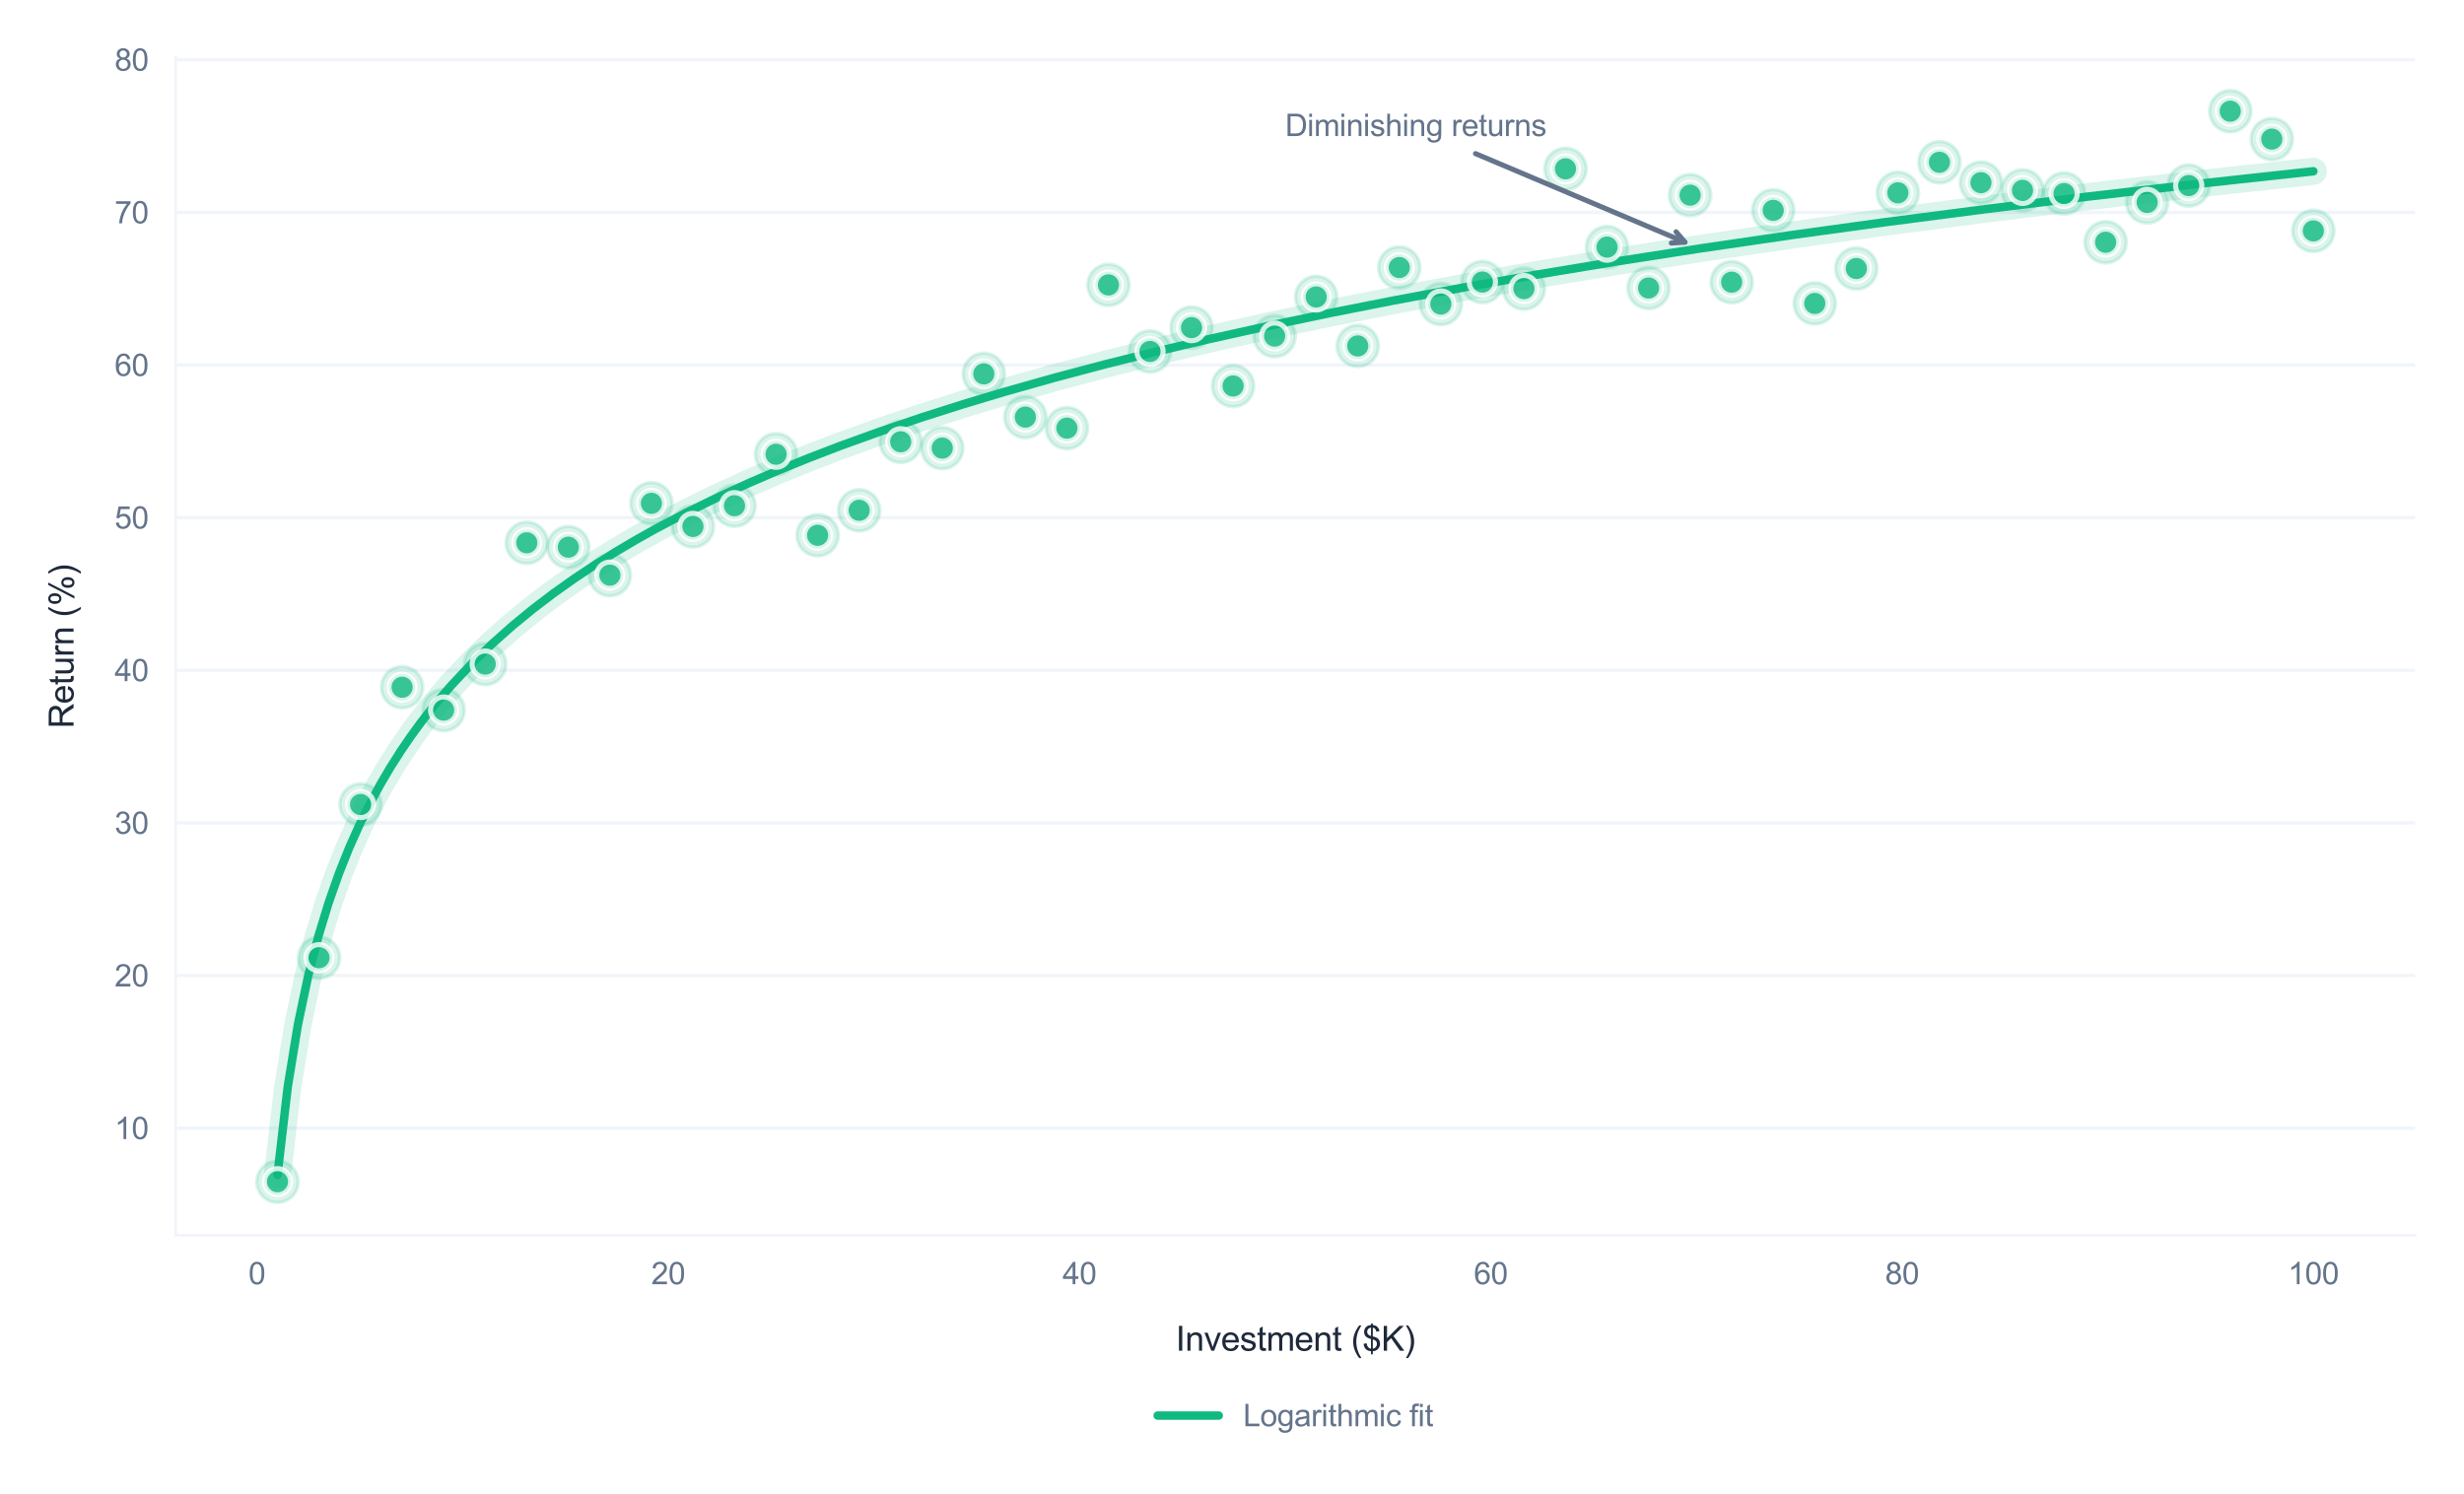 <?xml version="1.0" encoding="utf-8" standalone="no"?>
<!DOCTYPE svg PUBLIC "-//W3C//DTD SVG 1.1//EN"
  "http://www.w3.org/Graphics/SVG/1.1/DTD/svg11.dtd">
<svg xmlns:xlink="http://www.w3.org/1999/xlink" viewBox="0 0 726.434 440.429" xmlns="http://www.w3.org/2000/svg" version="1.1">
 <defs>
  <style type="text/css">*{stroke-linejoin: round; stroke-linecap: butt}</style>
 </defs>
 <g id="figure_1">
  <g id="patch_1">
   <path d="M 0 440.429 
L 726.434 440.429 
L 726.434 -0 
L 0 -0 
z
" style="fill: #ffffff"/>
  </g>
  <g id="axes_1">
   <g id="patch_2">
    <path d="M 51.794 364.217 
L 712.034 364.217 
L 712.034 17.004 
L 51.794 17.004 
z
" style="fill: #ffffff"/>
   </g>
   <g id="matplotlib.axis_1">
    <g id="xtick_1">
     <g id="line2d_1">
      <path d="M 75.742 364.217 
L 75.742 17.004 
" clip-path="url(#p57197606a1)" style="fill: none; stroke: #ffffff; stroke-width: 0.8; stroke-linecap: round"/>
     </g>
     <g id="text_1">
      <!-- 0 -->
      <g style="fill: #64748b" transform="translate(73.24 378.659) scale(0.09 -0.09)">
       <defs>
        <path id="ArialMT-30" d="M 266 2259 
Q 266 3072 433 3567 
Q 600 4063 929 4331 
Q 1259 4600 1759 4600 
Q 2128 4600 2406 4451 
Q 2684 4303 2865 4023 
Q 3047 3744 3150 3342 
Q 3253 2941 3253 2259 
Q 3253 1453 3087 958 
Q 2922 463 2592 192 
Q 2263 -78 1759 -78 
Q 1097 -78 719 397 
Q 266 969 266 2259 
z
M 844 2259 
Q 844 1131 1108 757 
Q 1372 384 1759 384 
Q 2147 384 2411 759 
Q 2675 1134 2675 2259 
Q 2675 3391 2411 3762 
Q 2147 4134 1753 4134 
Q 1366 4134 1134 3806 
Q 844 3388 844 2259 
z
" transform="scale(0.016)"/>
       </defs>
       <use xlink:href="#ArialMT-30"/>
      </g>
     </g>
    </g>
    <g id="xtick_2">
     <g id="line2d_2">
      <path d="M 196.998 364.217 
L 196.998 17.004 
" clip-path="url(#p57197606a1)" style="fill: none; stroke: #ffffff; stroke-width: 0.8; stroke-linecap: round"/>
     </g>
     <g id="text_2">
      <!-- 20 -->
      <g style="fill: #64748b" transform="translate(191.994 378.659) scale(0.09 -0.09)">
       <defs>
        <path id="ArialMT-32" d="M 3222 541 
L 3222 0 
L 194 0 
Q 188 203 259 391 
Q 375 700 629 1000 
Q 884 1300 1366 1694 
Q 2113 2306 2375 2664 
Q 2638 3022 2638 3341 
Q 2638 3675 2398 3904 
Q 2159 4134 1775 4134 
Q 1369 4134 1125 3890 
Q 881 3647 878 3216 
L 300 3275 
Q 359 3922 746 4261 
Q 1134 4600 1788 4600 
Q 2447 4600 2831 4234 
Q 3216 3869 3216 3328 
Q 3216 3053 3103 2787 
Q 2991 2522 2730 2228 
Q 2469 1934 1863 1422 
Q 1356 997 1212 845 
Q 1069 694 975 541 
L 3222 541 
z
" transform="scale(0.016)"/>
       </defs>
       <use xlink:href="#ArialMT-32"/>
       <use xlink:href="#ArialMT-30" transform="translate(55.615 0)"/>
      </g>
     </g>
    </g>
    <g id="xtick_3">
     <g id="line2d_3">
      <path d="M 318.255 364.217 
L 318.255 17.004 
" clip-path="url(#p57197606a1)" style="fill: none; stroke: #ffffff; stroke-width: 0.8; stroke-linecap: round"/>
     </g>
     <g id="text_3">
      <!-- 40 -->
      <g style="fill: #64748b" transform="translate(313.25 378.659) scale(0.09 -0.09)">
       <defs>
        <path id="ArialMT-34" d="M 2069 0 
L 2069 1097 
L 81 1097 
L 81 1613 
L 2172 4581 
L 2631 4581 
L 2631 1613 
L 3250 1613 
L 3250 1097 
L 2631 1097 
L 2631 0 
L 2069 0 
z
M 2069 1613 
L 2069 3678 
L 634 1613 
L 2069 1613 
z
" transform="scale(0.016)"/>
       </defs>
       <use xlink:href="#ArialMT-34"/>
       <use xlink:href="#ArialMT-30" transform="translate(55.615 0)"/>
      </g>
     </g>
    </g>
    <g id="xtick_4">
     <g id="line2d_4">
      <path d="M 439.511 364.217 
L 439.511 17.004 
" clip-path="url(#p57197606a1)" style="fill: none; stroke: #ffffff; stroke-width: 0.8; stroke-linecap: round"/>
     </g>
     <g id="text_4">
      <!-- 60 -->
      <g style="fill: #64748b" transform="translate(434.506 378.659) scale(0.09 -0.09)">
       <defs>
        <path id="ArialMT-36" d="M 3184 3459 
L 2625 3416 
Q 2550 3747 2413 3897 
Q 2184 4138 1850 4138 
Q 1581 4138 1378 3988 
Q 1113 3794 959 3422 
Q 806 3050 800 2363 
Q 1003 2672 1297 2822 
Q 1591 2972 1913 2972 
Q 2475 2972 2870 2558 
Q 3266 2144 3266 1488 
Q 3266 1056 3080 686 
Q 2894 316 2569 119 
Q 2244 -78 1831 -78 
Q 1128 -78 684 439 
Q 241 956 241 2144 
Q 241 3472 731 4075 
Q 1159 4600 1884 4600 
Q 2425 4600 2770 4297 
Q 3116 3994 3184 3459 
z
M 888 1484 
Q 888 1194 1011 928 
Q 1134 663 1356 523 
Q 1578 384 1822 384 
Q 2178 384 2434 671 
Q 2691 959 2691 1453 
Q 2691 1928 2437 2201 
Q 2184 2475 1800 2475 
Q 1419 2475 1153 2201 
Q 888 1928 888 1484 
z
" transform="scale(0.016)"/>
       </defs>
       <use xlink:href="#ArialMT-36"/>
       <use xlink:href="#ArialMT-30" transform="translate(55.615 0)"/>
      </g>
     </g>
    </g>
    <g id="xtick_5">
     <g id="line2d_5">
      <path d="M 560.767 364.217 
L 560.767 17.004 
" clip-path="url(#p57197606a1)" style="fill: none; stroke: #ffffff; stroke-width: 0.8; stroke-linecap: round"/>
     </g>
     <g id="text_5">
      <!-- 80 -->
      <g style="fill: #64748b" transform="translate(555.762 378.659) scale(0.09 -0.09)">
       <defs>
        <path id="ArialMT-38" d="M 1131 2484 
Q 781 2613 612 2850 
Q 444 3088 444 3419 
Q 444 3919 803 4259 
Q 1163 4600 1759 4600 
Q 2359 4600 2725 4251 
Q 3091 3903 3091 3403 
Q 3091 3084 2923 2848 
Q 2756 2613 2416 2484 
Q 2838 2347 3058 2040 
Q 3278 1734 3278 1309 
Q 3278 722 2862 322 
Q 2447 -78 1769 -78 
Q 1091 -78 675 323 
Q 259 725 259 1325 
Q 259 1772 486 2073 
Q 713 2375 1131 2484 
z
M 1019 3438 
Q 1019 3113 1228 2906 
Q 1438 2700 1772 2700 
Q 2097 2700 2305 2904 
Q 2513 3109 2513 3406 
Q 2513 3716 2298 3927 
Q 2084 4138 1766 4138 
Q 1444 4138 1231 3931 
Q 1019 3725 1019 3438 
z
M 838 1322 
Q 838 1081 952 856 
Q 1066 631 1291 507 
Q 1516 384 1775 384 
Q 2178 384 2440 643 
Q 2703 903 2703 1303 
Q 2703 1709 2433 1975 
Q 2163 2241 1756 2241 
Q 1359 2241 1098 1978 
Q 838 1716 838 1322 
z
" transform="scale(0.016)"/>
       </defs>
       <use xlink:href="#ArialMT-38"/>
       <use xlink:href="#ArialMT-30" transform="translate(55.615 0)"/>
      </g>
     </g>
    </g>
    <g id="xtick_6">
     <g id="line2d_6">
      <path d="M 682.023 364.217 
L 682.023 17.004 
" clip-path="url(#p57197606a1)" style="fill: none; stroke: #ffffff; stroke-width: 0.8; stroke-linecap: round"/>
     </g>
     <g id="text_6">
      <!-- 100 -->
      <g style="fill: #64748b" transform="translate(674.516 378.659) scale(0.09 -0.09)">
       <defs>
        <path id="ArialMT-31" d="M 2384 0 
L 1822 0 
L 1822 3584 
Q 1619 3391 1289 3197 
Q 959 3003 697 2906 
L 697 3450 
Q 1169 3672 1522 3987 
Q 1875 4303 2022 4600 
L 2384 4600 
L 2384 0 
z
" transform="scale(0.016)"/>
       </defs>
       <use xlink:href="#ArialMT-31"/>
       <use xlink:href="#ArialMT-30" transform="translate(55.615 0)"/>
       <use xlink:href="#ArialMT-30" transform="translate(111.23 0)"/>
      </g>
     </g>
    </g>
    <g id="text_7">
     <!-- Investment ($K) -->
     <g style="fill: #1e293b" transform="translate(346.626 398.265) scale(0.1 -0.1)">
      <defs>
       <path id="ArialMT-49" d="M 597 0 
L 597 4581 
L 1203 4581 
L 1203 0 
L 597 0 
z
" transform="scale(0.016)"/>
       <path id="ArialMT-6e" d="M 422 0 
L 422 3319 
L 928 3319 
L 928 2847 
Q 1294 3394 1984 3394 
Q 2284 3394 2536 3286 
Q 2788 3178 2913 3003 
Q 3038 2828 3088 2588 
Q 3119 2431 3119 2041 
L 3119 0 
L 2556 0 
L 2556 2019 
Q 2556 2363 2490 2533 
Q 2425 2703 2258 2804 
Q 2091 2906 1866 2906 
Q 1506 2906 1245 2678 
Q 984 2450 984 1813 
L 984 0 
L 422 0 
z
" transform="scale(0.016)"/>
       <path id="ArialMT-76" d="M 1344 0 
L 81 3319 
L 675 3319 
L 1388 1331 
Q 1503 1009 1600 663 
Q 1675 925 1809 1294 
L 2547 3319 
L 3125 3319 
L 1869 0 
L 1344 0 
z
" transform="scale(0.016)"/>
       <path id="ArialMT-65" d="M 2694 1069 
L 3275 997 
Q 3138 488 2766 206 
Q 2394 -75 1816 -75 
Q 1088 -75 661 373 
Q 234 822 234 1631 
Q 234 2469 665 2931 
Q 1097 3394 1784 3394 
Q 2450 3394 2872 2941 
Q 3294 2488 3294 1666 
Q 3294 1616 3291 1516 
L 816 1516 
Q 847 969 1125 678 
Q 1403 388 1819 388 
Q 2128 388 2347 550 
Q 2566 713 2694 1069 
z
M 847 1978 
L 2700 1978 
Q 2663 2397 2488 2606 
Q 2219 2931 1791 2931 
Q 1403 2931 1139 2672 
Q 875 2413 847 1978 
z
" transform="scale(0.016)"/>
       <path id="ArialMT-73" d="M 197 991 
L 753 1078 
Q 800 744 1014 566 
Q 1228 388 1613 388 
Q 2000 388 2187 545 
Q 2375 703 2375 916 
Q 2375 1106 2209 1216 
Q 2094 1291 1634 1406 
Q 1016 1563 777 1677 
Q 538 1791 414 1992 
Q 291 2194 291 2438 
Q 291 2659 392 2848 
Q 494 3038 669 3163 
Q 800 3259 1026 3326 
Q 1253 3394 1513 3394 
Q 1903 3394 2198 3281 
Q 2494 3169 2634 2976 
Q 2775 2784 2828 2463 
L 2278 2388 
Q 2241 2644 2061 2787 
Q 1881 2931 1553 2931 
Q 1166 2931 1000 2803 
Q 834 2675 834 2503 
Q 834 2394 903 2306 
Q 972 2216 1119 2156 
Q 1203 2125 1616 2013 
Q 2213 1853 2448 1751 
Q 2684 1650 2818 1456 
Q 2953 1263 2953 975 
Q 2953 694 2789 445 
Q 2625 197 2315 61 
Q 2006 -75 1616 -75 
Q 969 -75 630 194 
Q 291 463 197 991 
z
" transform="scale(0.016)"/>
       <path id="ArialMT-74" d="M 1650 503 
L 1731 6 
Q 1494 -44 1306 -44 
Q 1000 -44 831 53 
Q 663 150 594 308 
Q 525 466 525 972 
L 525 2881 
L 113 2881 
L 113 3319 
L 525 3319 
L 525 4141 
L 1084 4478 
L 1084 3319 
L 1650 3319 
L 1650 2881 
L 1084 2881 
L 1084 941 
Q 1084 700 1114 631 
Q 1144 563 1211 522 
Q 1278 481 1403 481 
Q 1497 481 1650 503 
z
" transform="scale(0.016)"/>
       <path id="ArialMT-6d" d="M 422 0 
L 422 3319 
L 925 3319 
L 925 2853 
Q 1081 3097 1340 3245 
Q 1600 3394 1931 3394 
Q 2300 3394 2536 3241 
Q 2772 3088 2869 2813 
Q 3263 3394 3894 3394 
Q 4388 3394 4653 3120 
Q 4919 2847 4919 2278 
L 4919 0 
L 4359 0 
L 4359 2091 
Q 4359 2428 4304 2576 
Q 4250 2725 4106 2815 
Q 3963 2906 3769 2906 
Q 3419 2906 3187 2673 
Q 2956 2441 2956 1928 
L 2956 0 
L 2394 0 
L 2394 2156 
Q 2394 2531 2256 2718 
Q 2119 2906 1806 2906 
Q 1569 2906 1367 2781 
Q 1166 2656 1075 2415 
Q 984 2175 984 1722 
L 984 0 
L 422 0 
z
" transform="scale(0.016)"/>
       <path id="ArialMT-20" transform="scale(0.016)"/>
       <path id="ArialMT-28" d="M 1497 -1347 
Q 1031 -759 709 28 
Q 388 816 388 1659 
Q 388 2403 628 3084 
Q 909 3875 1497 4659 
L 1900 4659 
Q 1522 4009 1400 3731 
Q 1209 3300 1100 2831 
Q 966 2247 966 1656 
Q 966 153 1900 -1347 
L 1497 -1347 
z
" transform="scale(0.016)"/>
       <path id="ArialMT-24" d="M 1594 -659 
L 1594 -97 
Q 1172 -44 908 92 
Q 644 228 451 531 
Q 259 834 228 1272 
L 794 1378 
Q 859 925 1025 713 
Q 1263 413 1594 378 
L 1594 2169 
Q 1247 2234 884 2438 
Q 616 2588 470 2853 
Q 325 3119 325 3456 
Q 325 4056 750 4428 
Q 1034 4678 1594 4734 
L 1594 5003 
L 1925 5003 
L 1925 4734 
Q 2416 4688 2703 4447 
Q 3072 4141 3147 3606 
L 2566 3519 
Q 2516 3850 2358 4026 
Q 2200 4203 1925 4259 
L 1925 2638 
Q 2350 2531 2488 2472 
Q 2750 2356 2915 2190 
Q 3081 2025 3170 1797 
Q 3259 1569 3259 1303 
Q 3259 719 2887 328 
Q 2516 -63 1925 -91 
L 1925 -659 
L 1594 -659 
z
M 1594 4266 
Q 1266 4216 1077 4003 
Q 888 3791 888 3500 
Q 888 3213 1048 3019 
Q 1209 2825 1594 2709 
L 1594 4266 
z
M 1925 378 
Q 2253 419 2467 662 
Q 2681 906 2681 1266 
Q 2681 1572 2529 1758 
Q 2378 1944 1925 2091 
L 1925 378 
z
" transform="scale(0.016)"/>
       <path id="ArialMT-4b" d="M 469 0 
L 469 4581 
L 1075 4581 
L 1075 2309 
L 3350 4581 
L 4172 4581 
L 2250 2725 
L 4256 0 
L 3456 0 
L 1825 2319 
L 1075 1588 
L 1075 0 
L 469 0 
z
" transform="scale(0.016)"/>
       <path id="ArialMT-29" d="M 791 -1347 
L 388 -1347 
Q 1322 153 1322 1656 
Q 1322 2244 1188 2822 
Q 1081 3291 891 3722 
Q 769 4003 388 4659 
L 791 4659 
Q 1378 3875 1659 3084 
Q 1900 2403 1900 1659 
Q 1900 816 1576 28 
Q 1253 -759 791 -1347 
z
" transform="scale(0.016)"/>
      </defs>
      <use xlink:href="#ArialMT-49"/>
      <use xlink:href="#ArialMT-6e" transform="translate(27.783 0)"/>
      <use xlink:href="#ArialMT-76" transform="translate(83.398 0)"/>
      <use xlink:href="#ArialMT-65" transform="translate(133.398 0)"/>
      <use xlink:href="#ArialMT-73" transform="translate(189.014 0)"/>
      <use xlink:href="#ArialMT-74" transform="translate(239.014 0)"/>
      <use xlink:href="#ArialMT-6d" transform="translate(266.797 0)"/>
      <use xlink:href="#ArialMT-65" transform="translate(350.098 0)"/>
      <use xlink:href="#ArialMT-6e" transform="translate(405.713 0)"/>
      <use xlink:href="#ArialMT-74" transform="translate(461.328 0)"/>
      <use xlink:href="#ArialMT-20" transform="translate(489.111 0)"/>
      <use xlink:href="#ArialMT-28" transform="translate(516.895 0)"/>
      <use xlink:href="#ArialMT-24" transform="translate(550.195 0)"/>
      <use xlink:href="#ArialMT-4b" transform="translate(605.811 0)"/>
      <use xlink:href="#ArialMT-29" transform="translate(672.51 0)"/>
     </g>
    </g>
   </g>
   <g id="matplotlib.axis_2">
    <g id="ytick_1">
     <g id="line2d_7">
      <path d="M 51.794 332.639 
L 712.034 332.639 
" clip-path="url(#p57197606a1)" style="fill: none; stroke: #f1f5f9; stroke-linecap: round"/>
     </g>
     <g id="text_8">
      <!-- 10 -->
      <g style="fill: #64748b" transform="translate(33.784 335.86) scale(0.09 -0.09)">
       <use xlink:href="#ArialMT-31"/>
       <use xlink:href="#ArialMT-30" transform="translate(55.615 0)"/>
      </g>
     </g>
    </g>
    <g id="ytick_2">
     <g id="line2d_8">
      <path d="M 51.794 287.637 
L 712.034 287.637 
" clip-path="url(#p57197606a1)" style="fill: none; stroke: #f1f5f9; stroke-linecap: round"/>
     </g>
     <g id="text_9">
      <!-- 20 -->
      <g style="fill: #64748b" transform="translate(33.784 290.858) scale(0.09 -0.09)">
       <use xlink:href="#ArialMT-32"/>
       <use xlink:href="#ArialMT-30" transform="translate(55.615 0)"/>
      </g>
     </g>
    </g>
    <g id="ytick_3">
     <g id="line2d_9">
      <path d="M 51.794 242.634 
L 712.034 242.634 
" clip-path="url(#p57197606a1)" style="fill: none; stroke: #f1f5f9; stroke-linecap: round"/>
     </g>
     <g id="text_10">
      <!-- 30 -->
      <g style="fill: #64748b" transform="translate(33.784 245.855) scale(0.09 -0.09)">
       <defs>
        <path id="ArialMT-33" d="M 269 1209 
L 831 1284 
Q 928 806 1161 595 
Q 1394 384 1728 384 
Q 2125 384 2398 659 
Q 2672 934 2672 1341 
Q 2672 1728 2419 1979 
Q 2166 2231 1775 2231 
Q 1616 2231 1378 2169 
L 1441 2663 
Q 1497 2656 1531 2656 
Q 1891 2656 2178 2843 
Q 2466 3031 2466 3422 
Q 2466 3731 2256 3934 
Q 2047 4138 1716 4138 
Q 1388 4138 1169 3931 
Q 950 3725 888 3313 
L 325 3413 
Q 428 3978 793 4289 
Q 1159 4600 1703 4600 
Q 2078 4600 2393 4439 
Q 2709 4278 2876 4000 
Q 3044 3722 3044 3409 
Q 3044 3113 2884 2869 
Q 2725 2625 2413 2481 
Q 2819 2388 3044 2092 
Q 3269 1797 3269 1353 
Q 3269 753 2831 336 
Q 2394 -81 1725 -81 
Q 1122 -81 723 278 
Q 325 638 269 1209 
z
" transform="scale(0.016)"/>
       </defs>
       <use xlink:href="#ArialMT-33"/>
       <use xlink:href="#ArialMT-30" transform="translate(55.615 0)"/>
      </g>
     </g>
    </g>
    <g id="ytick_4">
     <g id="line2d_10">
      <path d="M 51.794 197.631 
L 712.034 197.631 
" clip-path="url(#p57197606a1)" style="fill: none; stroke: #f1f5f9; stroke-linecap: round"/>
     </g>
     <g id="text_11">
      <!-- 40 -->
      <g style="fill: #64748b" transform="translate(33.784 200.852) scale(0.09 -0.09)">
       <use xlink:href="#ArialMT-34"/>
       <use xlink:href="#ArialMT-30" transform="translate(55.615 0)"/>
      </g>
     </g>
    </g>
    <g id="ytick_5">
     <g id="line2d_11">
      <path d="M 51.794 152.629 
L 712.034 152.629 
" clip-path="url(#p57197606a1)" style="fill: none; stroke: #f1f5f9; stroke-linecap: round"/>
     </g>
     <g id="text_12">
      <!-- 50 -->
      <g style="fill: #64748b" transform="translate(33.784 155.85) scale(0.09 -0.09)">
       <defs>
        <path id="ArialMT-35" d="M 266 1200 
L 856 1250 
Q 922 819 1161 601 
Q 1400 384 1738 384 
Q 2144 384 2425 690 
Q 2706 997 2706 1503 
Q 2706 1984 2436 2262 
Q 2166 2541 1728 2541 
Q 1456 2541 1237 2417 
Q 1019 2294 894 2097 
L 366 2166 
L 809 4519 
L 3088 4519 
L 3088 3981 
L 1259 3981 
L 1013 2750 
Q 1425 3038 1878 3038 
Q 2478 3038 2890 2622 
Q 3303 2206 3303 1553 
Q 3303 931 2941 478 
Q 2500 -78 1738 -78 
Q 1113 -78 717 272 
Q 322 622 266 1200 
z
" transform="scale(0.016)"/>
       </defs>
       <use xlink:href="#ArialMT-35"/>
       <use xlink:href="#ArialMT-30" transform="translate(55.615 0)"/>
      </g>
     </g>
    </g>
    <g id="ytick_6">
     <g id="line2d_12">
      <path d="M 51.794 107.626 
L 712.034 107.626 
" clip-path="url(#p57197606a1)" style="fill: none; stroke: #f1f5f9; stroke-linecap: round"/>
     </g>
     <g id="text_13">
      <!-- 60 -->
      <g style="fill: #64748b" transform="translate(33.784 110.847) scale(0.09 -0.09)">
       <use xlink:href="#ArialMT-36"/>
       <use xlink:href="#ArialMT-30" transform="translate(55.615 0)"/>
      </g>
     </g>
    </g>
    <g id="ytick_7">
     <g id="line2d_13">
      <path d="M 51.794 62.624 
L 712.034 62.624 
" clip-path="url(#p57197606a1)" style="fill: none; stroke: #f1f5f9; stroke-linecap: round"/>
     </g>
     <g id="text_14">
      <!-- 70 -->
      <g style="fill: #64748b" transform="translate(33.784 65.845) scale(0.09 -0.09)">
       <defs>
        <path id="ArialMT-37" d="M 303 3981 
L 303 4522 
L 3269 4522 
L 3269 4084 
Q 2831 3619 2401 2847 
Q 1972 2075 1738 1259 
Q 1569 684 1522 0 
L 944 0 
Q 953 541 1156 1306 
Q 1359 2072 1739 2783 
Q 2119 3494 2547 3981 
L 303 3981 
z
" transform="scale(0.016)"/>
       </defs>
       <use xlink:href="#ArialMT-37"/>
       <use xlink:href="#ArialMT-30" transform="translate(55.615 0)"/>
      </g>
     </g>
    </g>
    <g id="ytick_8">
     <g id="line2d_14">
      <path d="M 51.794 17.621 
L 712.034 17.621 
" clip-path="url(#p57197606a1)" style="fill: none; stroke: #f1f5f9; stroke-linecap: round"/>
     </g>
     <g id="text_15">
      <!-- 80 -->
      <g style="fill: #64748b" transform="translate(33.784 20.842) scale(0.09 -0.09)">
       <use xlink:href="#ArialMT-38"/>
       <use xlink:href="#ArialMT-30" transform="translate(55.615 0)"/>
      </g>
     </g>
    </g>
    <g id="text_16">
     <!-- Return (%) -->
     <g style="fill: #1e293b" transform="translate(21.68 214.781) rotate(-90) scale(0.1 -0.1)">
      <defs>
       <path id="ArialMT-52" d="M 503 0 
L 503 4581 
L 2534 4581 
Q 3147 4581 3465 4457 
Q 3784 4334 3975 4021 
Q 4166 3709 4166 3331 
Q 4166 2844 3850 2509 
Q 3534 2175 2875 2084 
Q 3116 1969 3241 1856 
Q 3506 1613 3744 1247 
L 4541 0 
L 3778 0 
L 3172 953 
Q 2906 1366 2734 1584 
Q 2563 1803 2427 1890 
Q 2291 1978 2150 2013 
Q 2047 2034 1813 2034 
L 1109 2034 
L 1109 0 
L 503 0 
z
M 1109 2559 
L 2413 2559 
Q 2828 2559 3062 2645 
Q 3297 2731 3419 2920 
Q 3541 3109 3541 3331 
Q 3541 3656 3305 3865 
Q 3069 4075 2559 4075 
L 1109 4075 
L 1109 2559 
z
" transform="scale(0.016)"/>
       <path id="ArialMT-75" d="M 2597 0 
L 2597 488 
Q 2209 -75 1544 -75 
Q 1250 -75 995 37 
Q 741 150 617 320 
Q 494 491 444 738 
Q 409 903 409 1263 
L 409 3319 
L 972 3319 
L 972 1478 
Q 972 1038 1006 884 
Q 1059 663 1231 536 
Q 1403 409 1656 409 
Q 1909 409 2131 539 
Q 2353 669 2445 892 
Q 2538 1116 2538 1541 
L 2538 3319 
L 3100 3319 
L 3100 0 
L 2597 0 
z
" transform="scale(0.016)"/>
       <path id="ArialMT-72" d="M 416 0 
L 416 3319 
L 922 3319 
L 922 2816 
Q 1116 3169 1280 3281 
Q 1444 3394 1641 3394 
Q 1925 3394 2219 3213 
L 2025 2691 
Q 1819 2813 1613 2813 
Q 1428 2813 1281 2702 
Q 1134 2591 1072 2394 
Q 978 2094 978 1738 
L 978 0 
L 416 0 
z
" transform="scale(0.016)"/>
       <path id="ArialMT-25" d="M 372 3481 
Q 372 3972 619 4315 
Q 866 4659 1334 4659 
Q 1766 4659 2048 4351 
Q 2331 4044 2331 3447 
Q 2331 2866 2045 2552 
Q 1759 2238 1341 2238 
Q 925 2238 648 2547 
Q 372 2856 372 3481 
z
M 1350 4272 
Q 1141 4272 1002 4090 
Q 863 3909 863 3425 
Q 863 2984 1003 2804 
Q 1144 2625 1350 2625 
Q 1563 2625 1702 2806 
Q 1841 2988 1841 3469 
Q 1841 3913 1700 4092 
Q 1559 4272 1350 4272 
z
M 1353 -169 
L 3859 4659 
L 4316 4659 
L 1819 -169 
L 1353 -169 
z
M 3334 1075 
Q 3334 1569 3581 1911 
Q 3828 2253 4300 2253 
Q 4731 2253 5014 1945 
Q 5297 1638 5297 1041 
Q 5297 459 5011 145 
Q 4725 -169 4303 -169 
Q 3888 -169 3611 142 
Q 3334 453 3334 1075 
z
M 4316 1866 
Q 4103 1866 3964 1684 
Q 3825 1503 3825 1019 
Q 3825 581 3965 400 
Q 4106 219 4313 219 
Q 4528 219 4667 400 
Q 4806 581 4806 1063 
Q 4806 1506 4665 1686 
Q 4525 1866 4316 1866 
z
" transform="scale(0.016)"/>
      </defs>
      <use xlink:href="#ArialMT-52"/>
      <use xlink:href="#ArialMT-65" transform="translate(72.217 0)"/>
      <use xlink:href="#ArialMT-74" transform="translate(127.832 0)"/>
      <use xlink:href="#ArialMT-75" transform="translate(155.615 0)"/>
      <use xlink:href="#ArialMT-72" transform="translate(211.23 0)"/>
      <use xlink:href="#ArialMT-6e" transform="translate(244.531 0)"/>
      <use xlink:href="#ArialMT-20" transform="translate(300.146 0)"/>
      <use xlink:href="#ArialMT-28" transform="translate(327.93 0)"/>
      <use xlink:href="#ArialMT-25" transform="translate(361.23 0)"/>
      <use xlink:href="#ArialMT-29" transform="translate(450.146 0)"/>
     </g>
    </g>
   </g>
   <g id="line2d_15">
    <path d="M 81.805 346.457 
L 84.821 320.507 
L 87.837 302.073 
L 90.853 287.765 
L 93.87 276.069 
L 96.886 266.178 
L 99.902 257.608 
L 102.918 250.048 
L 105.934 243.284 
L 108.951 237.165 
L 111.967 231.578 
L 114.983 226.438 
L 117.999 221.679 
L 121.015 217.248 
L 124.031 213.103 
L 127.048 209.21 
L 130.064 205.538 
L 133.08 202.066 
L 139.112 195.637 
L 145.145 189.793 
L 151.177 184.437 
L 157.209 179.493 
L 163.242 174.902 
L 169.274 170.618 
L 175.306 166.601 
L 181.339 162.821 
L 187.371 159.251 
L 193.403 155.868 
L 202.452 151.107 
L 211.5 146.674 
L 220.549 142.527 
L 229.597 138.632 
L 238.646 134.959 
L 247.694 131.485 
L 259.759 127.128 
L 271.824 123.046 
L 283.888 119.209 
L 295.953 115.588 
L 311.034 111.331 
L 326.115 107.339 
L 341.196 103.58 
L 356.277 100.029 
L 374.374 96.011 
L 392.471 92.23 
L 410.568 88.659 
L 431.681 84.73 
L 452.794 81.026 
L 476.923 77.04 
L 501.053 73.286 
L 528.198 69.31 
L 555.344 65.566 
L 585.506 61.646 
L 615.667 57.952 
L 648.845 54.119 
L 682.023 50.503 
L 682.023 50.503 
" clip-path="url(#p57197606a1)" style="fill: none; stroke: #10b981; stroke-opacity: 0.15; stroke-width: 8; stroke-linecap: round"/>
   </g>
   <g id="line2d_16">
    <path d="M 81.805 346.457 
L 84.821 320.507 
L 87.837 302.073 
L 90.853 287.765 
L 93.87 276.069 
L 96.886 266.178 
L 99.902 257.608 
L 102.918 250.048 
L 105.934 243.284 
L 108.951 237.165 
L 111.967 231.578 
L 114.983 226.438 
L 117.999 221.679 
L 121.015 217.248 
L 124.031 213.103 
L 127.048 209.21 
L 130.064 205.538 
L 133.08 202.066 
L 139.112 195.637 
L 145.145 189.793 
L 151.177 184.437 
L 157.209 179.493 
L 163.242 174.902 
L 169.274 170.618 
L 175.306 166.601 
L 181.339 162.821 
L 187.371 159.251 
L 193.403 155.868 
L 202.452 151.107 
L 211.5 146.674 
L 220.549 142.527 
L 229.597 138.632 
L 238.646 134.959 
L 247.694 131.485 
L 259.759 127.128 
L 271.824 123.046 
L 283.888 119.209 
L 295.953 115.588 
L 311.034 111.331 
L 326.115 107.339 
L 341.196 103.58 
L 356.277 100.029 
L 374.374 96.011 
L 392.471 92.23 
L 410.568 88.659 
L 431.681 84.73 
L 452.794 81.026 
L 476.923 77.04 
L 501.053 73.286 
L 528.198 69.31 
L 555.344 65.566 
L 585.506 61.646 
L 615.667 57.952 
L 648.845 54.119 
L 682.023 50.503 
L 682.023 50.503 
" clip-path="url(#p57197606a1)" style="fill: none; stroke: #10b981; stroke-width: 2.5; stroke-linecap: round"/>
   </g>
   <g id="patch_3">
    <path d="M 51.794 364.217 
L 51.794 17.004 
" style="fill: none; stroke: #f1f5f9; stroke-width: 0.8; stroke-linejoin: miter; stroke-linecap: square"/>
   </g>
   <g id="patch_4">
    <path d="M 51.794 364.217 
L 712.034 364.217 
" style="fill: none; stroke: #f1f5f9; stroke-width: 0.8; stroke-linejoin: miter; stroke-linecap: square"/>
   </g>
   <g id="PathCollection_1">
    <defs>
     <path id="md350e024c0" d="M 0 6.124 
C 1.624 6.124 3.182 5.478 4.33 4.33 
C 5.478 3.182 6.124 1.624 6.124 0 
C 6.124 -1.624 5.478 -3.182 4.33 -4.33 
C 3.182 -5.478 1.624 -6.124 0 -6.124 
C -1.624 -6.124 -3.182 -5.478 -4.33 -4.33 
C -5.478 -3.182 -6.124 -1.624 -6.124 0 
C -6.124 1.624 -5.478 3.182 -4.33 4.33 
C -3.182 5.478 -1.624 6.124 0 6.124 
z
" style="stroke: #10b981; stroke-opacity: 0.15"/>
    </defs>
    <g clip-path="url(#p57197606a1)">
     <use xlink:href="#md350e024c0" x="81.805" y="348.435" style="fill: #10b981; fill-opacity: 0.15; stroke: #10b981; stroke-opacity: 0.15"/>
     <use xlink:href="#md350e024c0" x="94.054" y="282.389" style="fill: #10b981; fill-opacity: 0.15; stroke: #10b981; stroke-opacity: 0.15"/>
     <use xlink:href="#md350e024c0" x="106.304" y="237.204" style="fill: #10b981; fill-opacity: 0.15; stroke: #10b981; stroke-opacity: 0.15"/>
     <use xlink:href="#md350e024c0" x="118.553" y="202.634" style="fill: #10b981; fill-opacity: 0.15; stroke: #10b981; stroke-opacity: 0.15"/>
     <use xlink:href="#md350e024c0" x="130.802" y="209.371" style="fill: #10b981; fill-opacity: 0.15; stroke: #10b981; stroke-opacity: 0.15"/>
     <use xlink:href="#md350e024c0" x="143.052" y="195.811" style="fill: #10b981; fill-opacity: 0.15; stroke: #10b981; stroke-opacity: 0.15"/>
     <use xlink:href="#md350e024c0" x="155.301" y="160.043" style="fill: #10b981; fill-opacity: 0.15; stroke: #10b981; stroke-opacity: 0.15"/>
     <use xlink:href="#md350e024c0" x="167.55" y="161.336" style="fill: #10b981; fill-opacity: 0.15; stroke: #10b981; stroke-opacity: 0.15"/>
     <use xlink:href="#md350e024c0" x="179.8" y="169.581" style="fill: #10b981; fill-opacity: 0.15; stroke: #10b981; stroke-opacity: 0.15"/>
     <use xlink:href="#md350e024c0" x="192.049" y="148.405" style="fill: #10b981; fill-opacity: 0.15; stroke: #10b981; stroke-opacity: 0.15"/>
     <use xlink:href="#md350e024c0" x="204.298" y="155.227" style="fill: #10b981; fill-opacity: 0.15; stroke: #10b981; stroke-opacity: 0.15"/>
     <use xlink:href="#md350e024c0" x="216.548" y="149.115" style="fill: #10b981; fill-opacity: 0.15; stroke: #10b981; stroke-opacity: 0.15"/>
     <use xlink:href="#md350e024c0" x="228.797" y="133.929" style="fill: #10b981; fill-opacity: 0.15; stroke: #10b981; stroke-opacity: 0.15"/>
     <use xlink:href="#md350e024c0" x="241.047" y="157.829" style="fill: #10b981; fill-opacity: 0.15; stroke: #10b981; stroke-opacity: 0.15"/>
     <use xlink:href="#md350e024c0" x="253.296" y="150.461" style="fill: #10b981; fill-opacity: 0.15; stroke: #10b981; stroke-opacity: 0.15"/>
     <use xlink:href="#md350e024c0" x="265.545" y="130.261" style="fill: #10b981; fill-opacity: 0.15; stroke: #10b981; stroke-opacity: 0.15"/>
     <use xlink:href="#md350e024c0" x="277.795" y="132.122" style="fill: #10b981; fill-opacity: 0.15; stroke: #10b981; stroke-opacity: 0.15"/>
     <use xlink:href="#md350e024c0" x="290.044" y="110.232" style="fill: #10b981; fill-opacity: 0.15; stroke: #10b981; stroke-opacity: 0.15"/>
     <use xlink:href="#md350e024c0" x="302.293" y="122.982" style="fill: #10b981; fill-opacity: 0.15; stroke: #10b981; stroke-opacity: 0.15"/>
     <use xlink:href="#md350e024c0" x="314.543" y="126.235" style="fill: #10b981; fill-opacity: 0.15; stroke: #10b981; stroke-opacity: 0.15"/>
     <use xlink:href="#md350e024c0" x="326.792" y="84.004" style="fill: #10b981; fill-opacity: 0.15; stroke: #10b981; stroke-opacity: 0.15"/>
     <use xlink:href="#md350e024c0" x="339.041" y="103.624" style="fill: #10b981; fill-opacity: 0.15; stroke: #10b981; stroke-opacity: 0.15"/>
     <use xlink:href="#md350e024c0" x="351.291" y="96.594" style="fill: #10b981; fill-opacity: 0.15; stroke: #10b981; stroke-opacity: 0.15"/>
     <use xlink:href="#md350e024c0" x="363.54" y="113.805" style="fill: #10b981; fill-opacity: 0.15; stroke: #10b981; stroke-opacity: 0.15"/>
     <use xlink:href="#md350e024c0" x="375.789" y="99.106" style="fill: #10b981; fill-opacity: 0.15; stroke: #10b981; stroke-opacity: 0.15"/>
     <use xlink:href="#md350e024c0" x="388.039" y="87.557" style="fill: #10b981; fill-opacity: 0.15; stroke: #10b981; stroke-opacity: 0.15"/>
     <use xlink:href="#md350e024c0" x="400.288" y="101.997" style="fill: #10b981; fill-opacity: 0.15; stroke: #10b981; stroke-opacity: 0.15"/>
     <use xlink:href="#md350e024c0" x="412.537" y="78.885" style="fill: #10b981; fill-opacity: 0.15; stroke: #10b981; stroke-opacity: 0.15"/>
     <use xlink:href="#md350e024c0" x="424.787" y="89.655" style="fill: #10b981; fill-opacity: 0.15; stroke: #10b981; stroke-opacity: 0.15"/>
     <use xlink:href="#md350e024c0" x="437.036" y="83.155" style="fill: #10b981; fill-opacity: 0.15; stroke: #10b981; stroke-opacity: 0.15"/>
     <use xlink:href="#md350e024c0" x="449.285" y="85.09" style="fill: #10b981; fill-opacity: 0.15; stroke: #10b981; stroke-opacity: 0.15"/>
     <use xlink:href="#md350e024c0" x="461.535" y="49.781" style="fill: #10b981; fill-opacity: 0.15; stroke: #10b981; stroke-opacity: 0.15"/>
     <use xlink:href="#md350e024c0" x="473.784" y="72.861" style="fill: #10b981; fill-opacity: 0.15; stroke: #10b981; stroke-opacity: 0.15"/>
     <use xlink:href="#md350e024c0" x="486.034" y="84.912" style="fill: #10b981; fill-opacity: 0.15; stroke: #10b981; stroke-opacity: 0.15"/>
     <use xlink:href="#md350e024c0" x="498.283" y="57.541" style="fill: #10b981; fill-opacity: 0.15; stroke: #10b981; stroke-opacity: 0.15"/>
     <use xlink:href="#md350e024c0" x="510.532" y="83.2" style="fill: #10b981; fill-opacity: 0.15; stroke: #10b981; stroke-opacity: 0.15"/>
     <use xlink:href="#md350e024c0" x="522.782" y="62.022" style="fill: #10b981; fill-opacity: 0.15; stroke: #10b981; stroke-opacity: 0.15"/>
     <use xlink:href="#md350e024c0" x="535.031" y="89.474" style="fill: #10b981; fill-opacity: 0.15; stroke: #10b981; stroke-opacity: 0.15"/>
     <use xlink:href="#md350e024c0" x="547.28" y="79.172" style="fill: #10b981; fill-opacity: 0.15; stroke: #10b981; stroke-opacity: 0.15"/>
     <use xlink:href="#md350e024c0" x="559.53" y="56.851" style="fill: #10b981; fill-opacity: 0.15; stroke: #10b981; stroke-opacity: 0.15"/>
     <use xlink:href="#md350e024c0" x="571.779" y="47.851" style="fill: #10b981; fill-opacity: 0.15; stroke: #10b981; stroke-opacity: 0.15"/>
     <use xlink:href="#md350e024c0" x="584.028" y="53.861" style="fill: #10b981; fill-opacity: 0.15; stroke: #10b981; stroke-opacity: 0.15"/>
     <use xlink:href="#md350e024c0" x="596.278" y="56.128" style="fill: #10b981; fill-opacity: 0.15; stroke: #10b981; stroke-opacity: 0.15"/>
     <use xlink:href="#md350e024c0" x="608.527" y="57.062" style="fill: #10b981; fill-opacity: 0.15; stroke: #10b981; stroke-opacity: 0.15"/>
     <use xlink:href="#md350e024c0" x="620.776" y="71.424" style="fill: #10b981; fill-opacity: 0.15; stroke: #10b981; stroke-opacity: 0.15"/>
     <use xlink:href="#md350e024c0" x="633.026" y="59.681" style="fill: #10b981; fill-opacity: 0.15; stroke: #10b981; stroke-opacity: 0.15"/>
     <use xlink:href="#md350e024c0" x="645.275" y="54.713" style="fill: #10b981; fill-opacity: 0.15; stroke: #10b981; stroke-opacity: 0.15"/>
     <use xlink:href="#md350e024c0" x="657.524" y="32.786" style="fill: #10b981; fill-opacity: 0.15; stroke: #10b981; stroke-opacity: 0.15"/>
     <use xlink:href="#md350e024c0" x="669.774" y="41.012" style="fill: #10b981; fill-opacity: 0.15; stroke: #10b981; stroke-opacity: 0.15"/>
     <use xlink:href="#md350e024c0" x="682.023" y="68.076" style="fill: #10b981; fill-opacity: 0.15; stroke: #10b981; stroke-opacity: 0.15"/>
    </g>
   </g>
   <g id="patch_5">
    <path d="M 435.007 45.295 
Q 466.653 58.675 496.754 71.401 
" style="fill: none; stroke: #64748b; stroke-width: 1.5; stroke-linecap: round"/>
    <path d="M 494.139 68.341 
L 496.754 71.401 
L 492.737 71.657 
" style="fill: none; stroke: #64748b; stroke-width: 1.5; stroke-linecap: round"/>
   </g>
   <g id="text_17">
    <!-- Diminishing returns -->
    <g style="fill: #64748b" transform="translate(378.883 40.122) scale(0.09 -0.09)">
     <defs>
      <path id="ArialMT-44" d="M 494 0 
L 494 4581 
L 2072 4581 
Q 2606 4581 2888 4516 
Q 3281 4425 3559 4188 
Q 3922 3881 4101 3404 
Q 4281 2928 4281 2316 
Q 4281 1794 4159 1391 
Q 4038 988 3847 723 
Q 3656 459 3429 307 
Q 3203 156 2883 78 
Q 2563 0 2147 0 
L 494 0 
z
M 1100 541 
L 2078 541 
Q 2531 541 2789 625 
Q 3047 709 3200 863 
Q 3416 1078 3536 1442 
Q 3656 1806 3656 2325 
Q 3656 3044 3420 3430 
Q 3184 3816 2847 3947 
Q 2603 4041 2063 4041 
L 1100 4041 
L 1100 541 
z
" transform="scale(0.016)"/>
      <path id="ArialMT-69" d="M 425 3934 
L 425 4581 
L 988 4581 
L 988 3934 
L 425 3934 
z
M 425 0 
L 425 3319 
L 988 3319 
L 988 0 
L 425 0 
z
" transform="scale(0.016)"/>
      <path id="ArialMT-68" d="M 422 0 
L 422 4581 
L 984 4581 
L 984 2938 
Q 1378 3394 1978 3394 
Q 2347 3394 2619 3248 
Q 2891 3103 3008 2847 
Q 3125 2591 3125 2103 
L 3125 0 
L 2563 0 
L 2563 2103 
Q 2563 2525 2380 2717 
Q 2197 2909 1863 2909 
Q 1613 2909 1392 2779 
Q 1172 2650 1078 2428 
Q 984 2206 984 1816 
L 984 0 
L 422 0 
z
" transform="scale(0.016)"/>
      <path id="ArialMT-67" d="M 319 -275 
L 866 -356 
Q 900 -609 1056 -725 
Q 1266 -881 1628 -881 
Q 2019 -881 2231 -725 
Q 2444 -569 2519 -288 
Q 2563 -116 2559 434 
Q 2191 0 1641 0 
Q 956 0 581 494 
Q 206 988 206 1678 
Q 206 2153 378 2554 
Q 550 2956 876 3175 
Q 1203 3394 1644 3394 
Q 2231 3394 2613 2919 
L 2613 3319 
L 3131 3319 
L 3131 450 
Q 3131 -325 2973 -648 
Q 2816 -972 2473 -1159 
Q 2131 -1347 1631 -1347 
Q 1038 -1347 672 -1080 
Q 306 -813 319 -275 
z
M 784 1719 
Q 784 1066 1043 766 
Q 1303 466 1694 466 
Q 2081 466 2343 764 
Q 2606 1063 2606 1700 
Q 2606 2309 2336 2618 
Q 2066 2928 1684 2928 
Q 1309 2928 1046 2623 
Q 784 2319 784 1719 
z
" transform="scale(0.016)"/>
     </defs>
     <use xlink:href="#ArialMT-44"/>
     <use xlink:href="#ArialMT-69" transform="translate(72.217 0)"/>
     <use xlink:href="#ArialMT-6d" transform="translate(94.434 0)"/>
     <use xlink:href="#ArialMT-69" transform="translate(177.734 0)"/>
     <use xlink:href="#ArialMT-6e" transform="translate(199.951 0)"/>
     <use xlink:href="#ArialMT-69" transform="translate(255.566 0)"/>
     <use xlink:href="#ArialMT-73" transform="translate(277.783 0)"/>
     <use xlink:href="#ArialMT-68" transform="translate(327.783 0)"/>
     <use xlink:href="#ArialMT-69" transform="translate(383.398 0)"/>
     <use xlink:href="#ArialMT-6e" transform="translate(405.615 0)"/>
     <use xlink:href="#ArialMT-67" transform="translate(461.23 0)"/>
     <use xlink:href="#ArialMT-20" transform="translate(516.846 0)"/>
     <use xlink:href="#ArialMT-72" transform="translate(544.629 0)"/>
     <use xlink:href="#ArialMT-65" transform="translate(577.93 0)"/>
     <use xlink:href="#ArialMT-74" transform="translate(633.545 0)"/>
     <use xlink:href="#ArialMT-75" transform="translate(661.328 0)"/>
     <use xlink:href="#ArialMT-72" transform="translate(716.943 0)"/>
     <use xlink:href="#ArialMT-6e" transform="translate(750.244 0)"/>
     <use xlink:href="#ArialMT-73" transform="translate(805.859 0)"/>
    </g>
   </g>
   <g id="PathCollection_2">
    <defs>
     <path id="mcdfebe41fd" d="M 0 3.873 
C 1.027 3.873 2.012 3.465 2.739 2.739 
C 3.465 2.012 3.873 1.027 3.873 0 
C 3.873 -1.027 3.465 -2.012 2.739 -2.739 
C 2.012 -3.465 1.027 -3.873 0 -3.873 
C -1.027 -3.873 -2.012 -3.465 -2.739 -2.739 
C -3.465 -2.012 -3.873 -1.027 -3.873 0 
C -3.873 1.027 -3.465 2.012 -2.739 2.739 
C -2.012 3.465 -1.027 3.873 0 3.873 
z
" style="stroke: #ffffff; stroke-opacity: 0.8; stroke-width: 1.5"/>
    </defs>
    <g clip-path="url(#p57197606a1)">
     <use xlink:href="#mcdfebe41fd" x="81.805" y="348.435" style="fill: #10b981; fill-opacity: 0.8; stroke: #ffffff; stroke-opacity: 0.8; stroke-width: 1.5"/>
     <use xlink:href="#mcdfebe41fd" x="94.054" y="282.389" style="fill: #10b981; fill-opacity: 0.8; stroke: #ffffff; stroke-opacity: 0.8; stroke-width: 1.5"/>
     <use xlink:href="#mcdfebe41fd" x="106.304" y="237.204" style="fill: #10b981; fill-opacity: 0.8; stroke: #ffffff; stroke-opacity: 0.8; stroke-width: 1.5"/>
     <use xlink:href="#mcdfebe41fd" x="118.553" y="202.634" style="fill: #10b981; fill-opacity: 0.8; stroke: #ffffff; stroke-opacity: 0.8; stroke-width: 1.5"/>
     <use xlink:href="#mcdfebe41fd" x="130.802" y="209.371" style="fill: #10b981; fill-opacity: 0.8; stroke: #ffffff; stroke-opacity: 0.8; stroke-width: 1.5"/>
     <use xlink:href="#mcdfebe41fd" x="143.052" y="195.811" style="fill: #10b981; fill-opacity: 0.8; stroke: #ffffff; stroke-opacity: 0.8; stroke-width: 1.5"/>
     <use xlink:href="#mcdfebe41fd" x="155.301" y="160.043" style="fill: #10b981; fill-opacity: 0.8; stroke: #ffffff; stroke-opacity: 0.8; stroke-width: 1.5"/>
     <use xlink:href="#mcdfebe41fd" x="167.55" y="161.336" style="fill: #10b981; fill-opacity: 0.8; stroke: #ffffff; stroke-opacity: 0.8; stroke-width: 1.5"/>
     <use xlink:href="#mcdfebe41fd" x="179.8" y="169.581" style="fill: #10b981; fill-opacity: 0.8; stroke: #ffffff; stroke-opacity: 0.8; stroke-width: 1.5"/>
     <use xlink:href="#mcdfebe41fd" x="192.049" y="148.405" style="fill: #10b981; fill-opacity: 0.8; stroke: #ffffff; stroke-opacity: 0.8; stroke-width: 1.5"/>
     <use xlink:href="#mcdfebe41fd" x="204.298" y="155.227" style="fill: #10b981; fill-opacity: 0.8; stroke: #ffffff; stroke-opacity: 0.8; stroke-width: 1.5"/>
     <use xlink:href="#mcdfebe41fd" x="216.548" y="149.115" style="fill: #10b981; fill-opacity: 0.8; stroke: #ffffff; stroke-opacity: 0.8; stroke-width: 1.5"/>
     <use xlink:href="#mcdfebe41fd" x="228.797" y="133.929" style="fill: #10b981; fill-opacity: 0.8; stroke: #ffffff; stroke-opacity: 0.8; stroke-width: 1.5"/>
     <use xlink:href="#mcdfebe41fd" x="241.047" y="157.829" style="fill: #10b981; fill-opacity: 0.8; stroke: #ffffff; stroke-opacity: 0.8; stroke-width: 1.5"/>
     <use xlink:href="#mcdfebe41fd" x="253.296" y="150.461" style="fill: #10b981; fill-opacity: 0.8; stroke: #ffffff; stroke-opacity: 0.8; stroke-width: 1.5"/>
     <use xlink:href="#mcdfebe41fd" x="265.545" y="130.261" style="fill: #10b981; fill-opacity: 0.8; stroke: #ffffff; stroke-opacity: 0.8; stroke-width: 1.5"/>
     <use xlink:href="#mcdfebe41fd" x="277.795" y="132.122" style="fill: #10b981; fill-opacity: 0.8; stroke: #ffffff; stroke-opacity: 0.8; stroke-width: 1.5"/>
     <use xlink:href="#mcdfebe41fd" x="290.044" y="110.232" style="fill: #10b981; fill-opacity: 0.8; stroke: #ffffff; stroke-opacity: 0.8; stroke-width: 1.5"/>
     <use xlink:href="#mcdfebe41fd" x="302.293" y="122.982" style="fill: #10b981; fill-opacity: 0.8; stroke: #ffffff; stroke-opacity: 0.8; stroke-width: 1.5"/>
     <use xlink:href="#mcdfebe41fd" x="314.543" y="126.235" style="fill: #10b981; fill-opacity: 0.8; stroke: #ffffff; stroke-opacity: 0.8; stroke-width: 1.5"/>
     <use xlink:href="#mcdfebe41fd" x="326.792" y="84.004" style="fill: #10b981; fill-opacity: 0.8; stroke: #ffffff; stroke-opacity: 0.8; stroke-width: 1.5"/>
     <use xlink:href="#mcdfebe41fd" x="339.041" y="103.624" style="fill: #10b981; fill-opacity: 0.8; stroke: #ffffff; stroke-opacity: 0.8; stroke-width: 1.5"/>
     <use xlink:href="#mcdfebe41fd" x="351.291" y="96.594" style="fill: #10b981; fill-opacity: 0.8; stroke: #ffffff; stroke-opacity: 0.8; stroke-width: 1.5"/>
     <use xlink:href="#mcdfebe41fd" x="363.54" y="113.805" style="fill: #10b981; fill-opacity: 0.8; stroke: #ffffff; stroke-opacity: 0.8; stroke-width: 1.5"/>
     <use xlink:href="#mcdfebe41fd" x="375.789" y="99.106" style="fill: #10b981; fill-opacity: 0.8; stroke: #ffffff; stroke-opacity: 0.8; stroke-width: 1.5"/>
     <use xlink:href="#mcdfebe41fd" x="388.039" y="87.557" style="fill: #10b981; fill-opacity: 0.8; stroke: #ffffff; stroke-opacity: 0.8; stroke-width: 1.5"/>
     <use xlink:href="#mcdfebe41fd" x="400.288" y="101.997" style="fill: #10b981; fill-opacity: 0.8; stroke: #ffffff; stroke-opacity: 0.8; stroke-width: 1.5"/>
     <use xlink:href="#mcdfebe41fd" x="412.537" y="78.885" style="fill: #10b981; fill-opacity: 0.8; stroke: #ffffff; stroke-opacity: 0.8; stroke-width: 1.5"/>
     <use xlink:href="#mcdfebe41fd" x="424.787" y="89.655" style="fill: #10b981; fill-opacity: 0.8; stroke: #ffffff; stroke-opacity: 0.8; stroke-width: 1.5"/>
     <use xlink:href="#mcdfebe41fd" x="437.036" y="83.155" style="fill: #10b981; fill-opacity: 0.8; stroke: #ffffff; stroke-opacity: 0.8; stroke-width: 1.5"/>
     <use xlink:href="#mcdfebe41fd" x="449.285" y="85.09" style="fill: #10b981; fill-opacity: 0.8; stroke: #ffffff; stroke-opacity: 0.8; stroke-width: 1.5"/>
     <use xlink:href="#mcdfebe41fd" x="461.535" y="49.781" style="fill: #10b981; fill-opacity: 0.8; stroke: #ffffff; stroke-opacity: 0.8; stroke-width: 1.5"/>
     <use xlink:href="#mcdfebe41fd" x="473.784" y="72.861" style="fill: #10b981; fill-opacity: 0.8; stroke: #ffffff; stroke-opacity: 0.8; stroke-width: 1.5"/>
     <use xlink:href="#mcdfebe41fd" x="486.034" y="84.912" style="fill: #10b981; fill-opacity: 0.8; stroke: #ffffff; stroke-opacity: 0.8; stroke-width: 1.5"/>
     <use xlink:href="#mcdfebe41fd" x="498.283" y="57.541" style="fill: #10b981; fill-opacity: 0.8; stroke: #ffffff; stroke-opacity: 0.8; stroke-width: 1.5"/>
     <use xlink:href="#mcdfebe41fd" x="510.532" y="83.2" style="fill: #10b981; fill-opacity: 0.8; stroke: #ffffff; stroke-opacity: 0.8; stroke-width: 1.5"/>
     <use xlink:href="#mcdfebe41fd" x="522.782" y="62.022" style="fill: #10b981; fill-opacity: 0.8; stroke: #ffffff; stroke-opacity: 0.8; stroke-width: 1.5"/>
     <use xlink:href="#mcdfebe41fd" x="535.031" y="89.474" style="fill: #10b981; fill-opacity: 0.8; stroke: #ffffff; stroke-opacity: 0.8; stroke-width: 1.5"/>
     <use xlink:href="#mcdfebe41fd" x="547.28" y="79.172" style="fill: #10b981; fill-opacity: 0.8; stroke: #ffffff; stroke-opacity: 0.8; stroke-width: 1.5"/>
     <use xlink:href="#mcdfebe41fd" x="559.53" y="56.851" style="fill: #10b981; fill-opacity: 0.8; stroke: #ffffff; stroke-opacity: 0.8; stroke-width: 1.5"/>
     <use xlink:href="#mcdfebe41fd" x="571.779" y="47.851" style="fill: #10b981; fill-opacity: 0.8; stroke: #ffffff; stroke-opacity: 0.8; stroke-width: 1.5"/>
     <use xlink:href="#mcdfebe41fd" x="584.028" y="53.861" style="fill: #10b981; fill-opacity: 0.8; stroke: #ffffff; stroke-opacity: 0.8; stroke-width: 1.5"/>
     <use xlink:href="#mcdfebe41fd" x="596.278" y="56.128" style="fill: #10b981; fill-opacity: 0.8; stroke: #ffffff; stroke-opacity: 0.8; stroke-width: 1.5"/>
     <use xlink:href="#mcdfebe41fd" x="608.527" y="57.062" style="fill: #10b981; fill-opacity: 0.8; stroke: #ffffff; stroke-opacity: 0.8; stroke-width: 1.5"/>
     <use xlink:href="#mcdfebe41fd" x="620.776" y="71.424" style="fill: #10b981; fill-opacity: 0.8; stroke: #ffffff; stroke-opacity: 0.8; stroke-width: 1.5"/>
     <use xlink:href="#mcdfebe41fd" x="633.026" y="59.681" style="fill: #10b981; fill-opacity: 0.8; stroke: #ffffff; stroke-opacity: 0.8; stroke-width: 1.5"/>
     <use xlink:href="#mcdfebe41fd" x="645.275" y="54.713" style="fill: #10b981; fill-opacity: 0.8; stroke: #ffffff; stroke-opacity: 0.8; stroke-width: 1.5"/>
     <use xlink:href="#mcdfebe41fd" x="657.524" y="32.786" style="fill: #10b981; fill-opacity: 0.8; stroke: #ffffff; stroke-opacity: 0.8; stroke-width: 1.5"/>
     <use xlink:href="#mcdfebe41fd" x="669.774" y="41.012" style="fill: #10b981; fill-opacity: 0.8; stroke: #ffffff; stroke-opacity: 0.8; stroke-width: 1.5"/>
     <use xlink:href="#mcdfebe41fd" x="682.023" y="68.076" style="fill: #10b981; fill-opacity: 0.8; stroke: #ffffff; stroke-opacity: 0.8; stroke-width: 1.5"/>
    </g>
   </g>
   <g id="legend_1">
    <g id="line2d_17">
     <path d="M 341.305 417.384 
L 350.305 417.384 
L 359.305 417.384 
" style="fill: none; stroke: #10b981; stroke-width: 2.5; stroke-linecap: round"/>
    </g>
    <g id="text_18">
     <!-- Logarithmic fit -->
     <g style="fill: #64748b" transform="translate(366.505 420.534) scale(0.09 -0.09)">
      <defs>
       <path id="ArialMT-4c" d="M 469 0 
L 469 4581 
L 1075 4581 
L 1075 541 
L 3331 541 
L 3331 0 
L 469 0 
z
" transform="scale(0.016)"/>
       <path id="ArialMT-6f" d="M 213 1659 
Q 213 2581 725 3025 
Q 1153 3394 1769 3394 
Q 2453 3394 2887 2945 
Q 3322 2497 3322 1706 
Q 3322 1066 3130 698 
Q 2938 331 2570 128 
Q 2203 -75 1769 -75 
Q 1072 -75 642 372 
Q 213 819 213 1659 
z
M 791 1659 
Q 791 1022 1069 705 
Q 1347 388 1769 388 
Q 2188 388 2466 706 
Q 2744 1025 2744 1678 
Q 2744 2294 2464 2611 
Q 2184 2928 1769 2928 
Q 1347 2928 1069 2612 
Q 791 2297 791 1659 
z
" transform="scale(0.016)"/>
       <path id="ArialMT-61" d="M 2588 409 
Q 2275 144 1986 34 
Q 1697 -75 1366 -75 
Q 819 -75 525 192 
Q 231 459 231 875 
Q 231 1119 342 1320 
Q 453 1522 633 1644 
Q 813 1766 1038 1828 
Q 1203 1872 1538 1913 
Q 2219 1994 2541 2106 
Q 2544 2222 2544 2253 
Q 2544 2597 2384 2738 
Q 2169 2928 1744 2928 
Q 1347 2928 1158 2789 
Q 969 2650 878 2297 
L 328 2372 
Q 403 2725 575 2942 
Q 747 3159 1072 3276 
Q 1397 3394 1825 3394 
Q 2250 3394 2515 3294 
Q 2781 3194 2906 3042 
Q 3031 2891 3081 2659 
Q 3109 2516 3109 2141 
L 3109 1391 
Q 3109 606 3145 398 
Q 3181 191 3288 0 
L 2700 0 
Q 2613 175 2588 409 
z
M 2541 1666 
Q 2234 1541 1622 1453 
Q 1275 1403 1131 1340 
Q 988 1278 909 1158 
Q 831 1038 831 891 
Q 831 666 1001 516 
Q 1172 366 1500 366 
Q 1825 366 2078 508 
Q 2331 650 2450 897 
Q 2541 1088 2541 1459 
L 2541 1666 
z
" transform="scale(0.016)"/>
       <path id="ArialMT-63" d="M 2588 1216 
L 3141 1144 
Q 3050 572 2676 248 
Q 2303 -75 1759 -75 
Q 1078 -75 664 370 
Q 250 816 250 1647 
Q 250 2184 428 2587 
Q 606 2991 970 3192 
Q 1334 3394 1763 3394 
Q 2303 3394 2647 3120 
Q 2991 2847 3088 2344 
L 2541 2259 
Q 2463 2594 2264 2762 
Q 2066 2931 1784 2931 
Q 1359 2931 1093 2626 
Q 828 2322 828 1663 
Q 828 994 1084 691 
Q 1341 388 1753 388 
Q 2084 388 2306 591 
Q 2528 794 2588 1216 
z
" transform="scale(0.016)"/>
       <path id="ArialMT-66" d="M 556 0 
L 556 2881 
L 59 2881 
L 59 3319 
L 556 3319 
L 556 3672 
Q 556 4006 616 4169 
Q 697 4388 901 4523 
Q 1106 4659 1475 4659 
Q 1713 4659 2000 4603 
L 1916 4113 
Q 1741 4144 1584 4144 
Q 1328 4144 1222 4034 
Q 1116 3925 1116 3625 
L 1116 3319 
L 1763 3319 
L 1763 2881 
L 1116 2881 
L 1116 0 
L 556 0 
z
" transform="scale(0.016)"/>
      </defs>
      <use xlink:href="#ArialMT-4c"/>
      <use xlink:href="#ArialMT-6f" transform="translate(55.615 0)"/>
      <use xlink:href="#ArialMT-67" transform="translate(111.23 0)"/>
      <use xlink:href="#ArialMT-61" transform="translate(166.846 0)"/>
      <use xlink:href="#ArialMT-72" transform="translate(222.461 0)"/>
      <use xlink:href="#ArialMT-69" transform="translate(255.762 0)"/>
      <use xlink:href="#ArialMT-74" transform="translate(277.979 0)"/>
      <use xlink:href="#ArialMT-68" transform="translate(305.762 0)"/>
      <use xlink:href="#ArialMT-6d" transform="translate(361.377 0)"/>
      <use xlink:href="#ArialMT-69" transform="translate(444.678 0)"/>
      <use xlink:href="#ArialMT-63" transform="translate(466.895 0)"/>
      <use xlink:href="#ArialMT-20" transform="translate(516.895 0)"/>
      <use xlink:href="#ArialMT-66" transform="translate(544.678 0)"/>
      <use xlink:href="#ArialMT-69" transform="translate(572.461 0)"/>
      <use xlink:href="#ArialMT-74" transform="translate(594.678 0)"/>
     </g>
    </g>
   </g>
  </g>
 </g>
 <defs>
  <clipPath id="p57197606a1">
   <rect x="51.794" y="17.004" width="660.24" height="347.214"/>
  </clipPath>
 </defs>
</svg>
